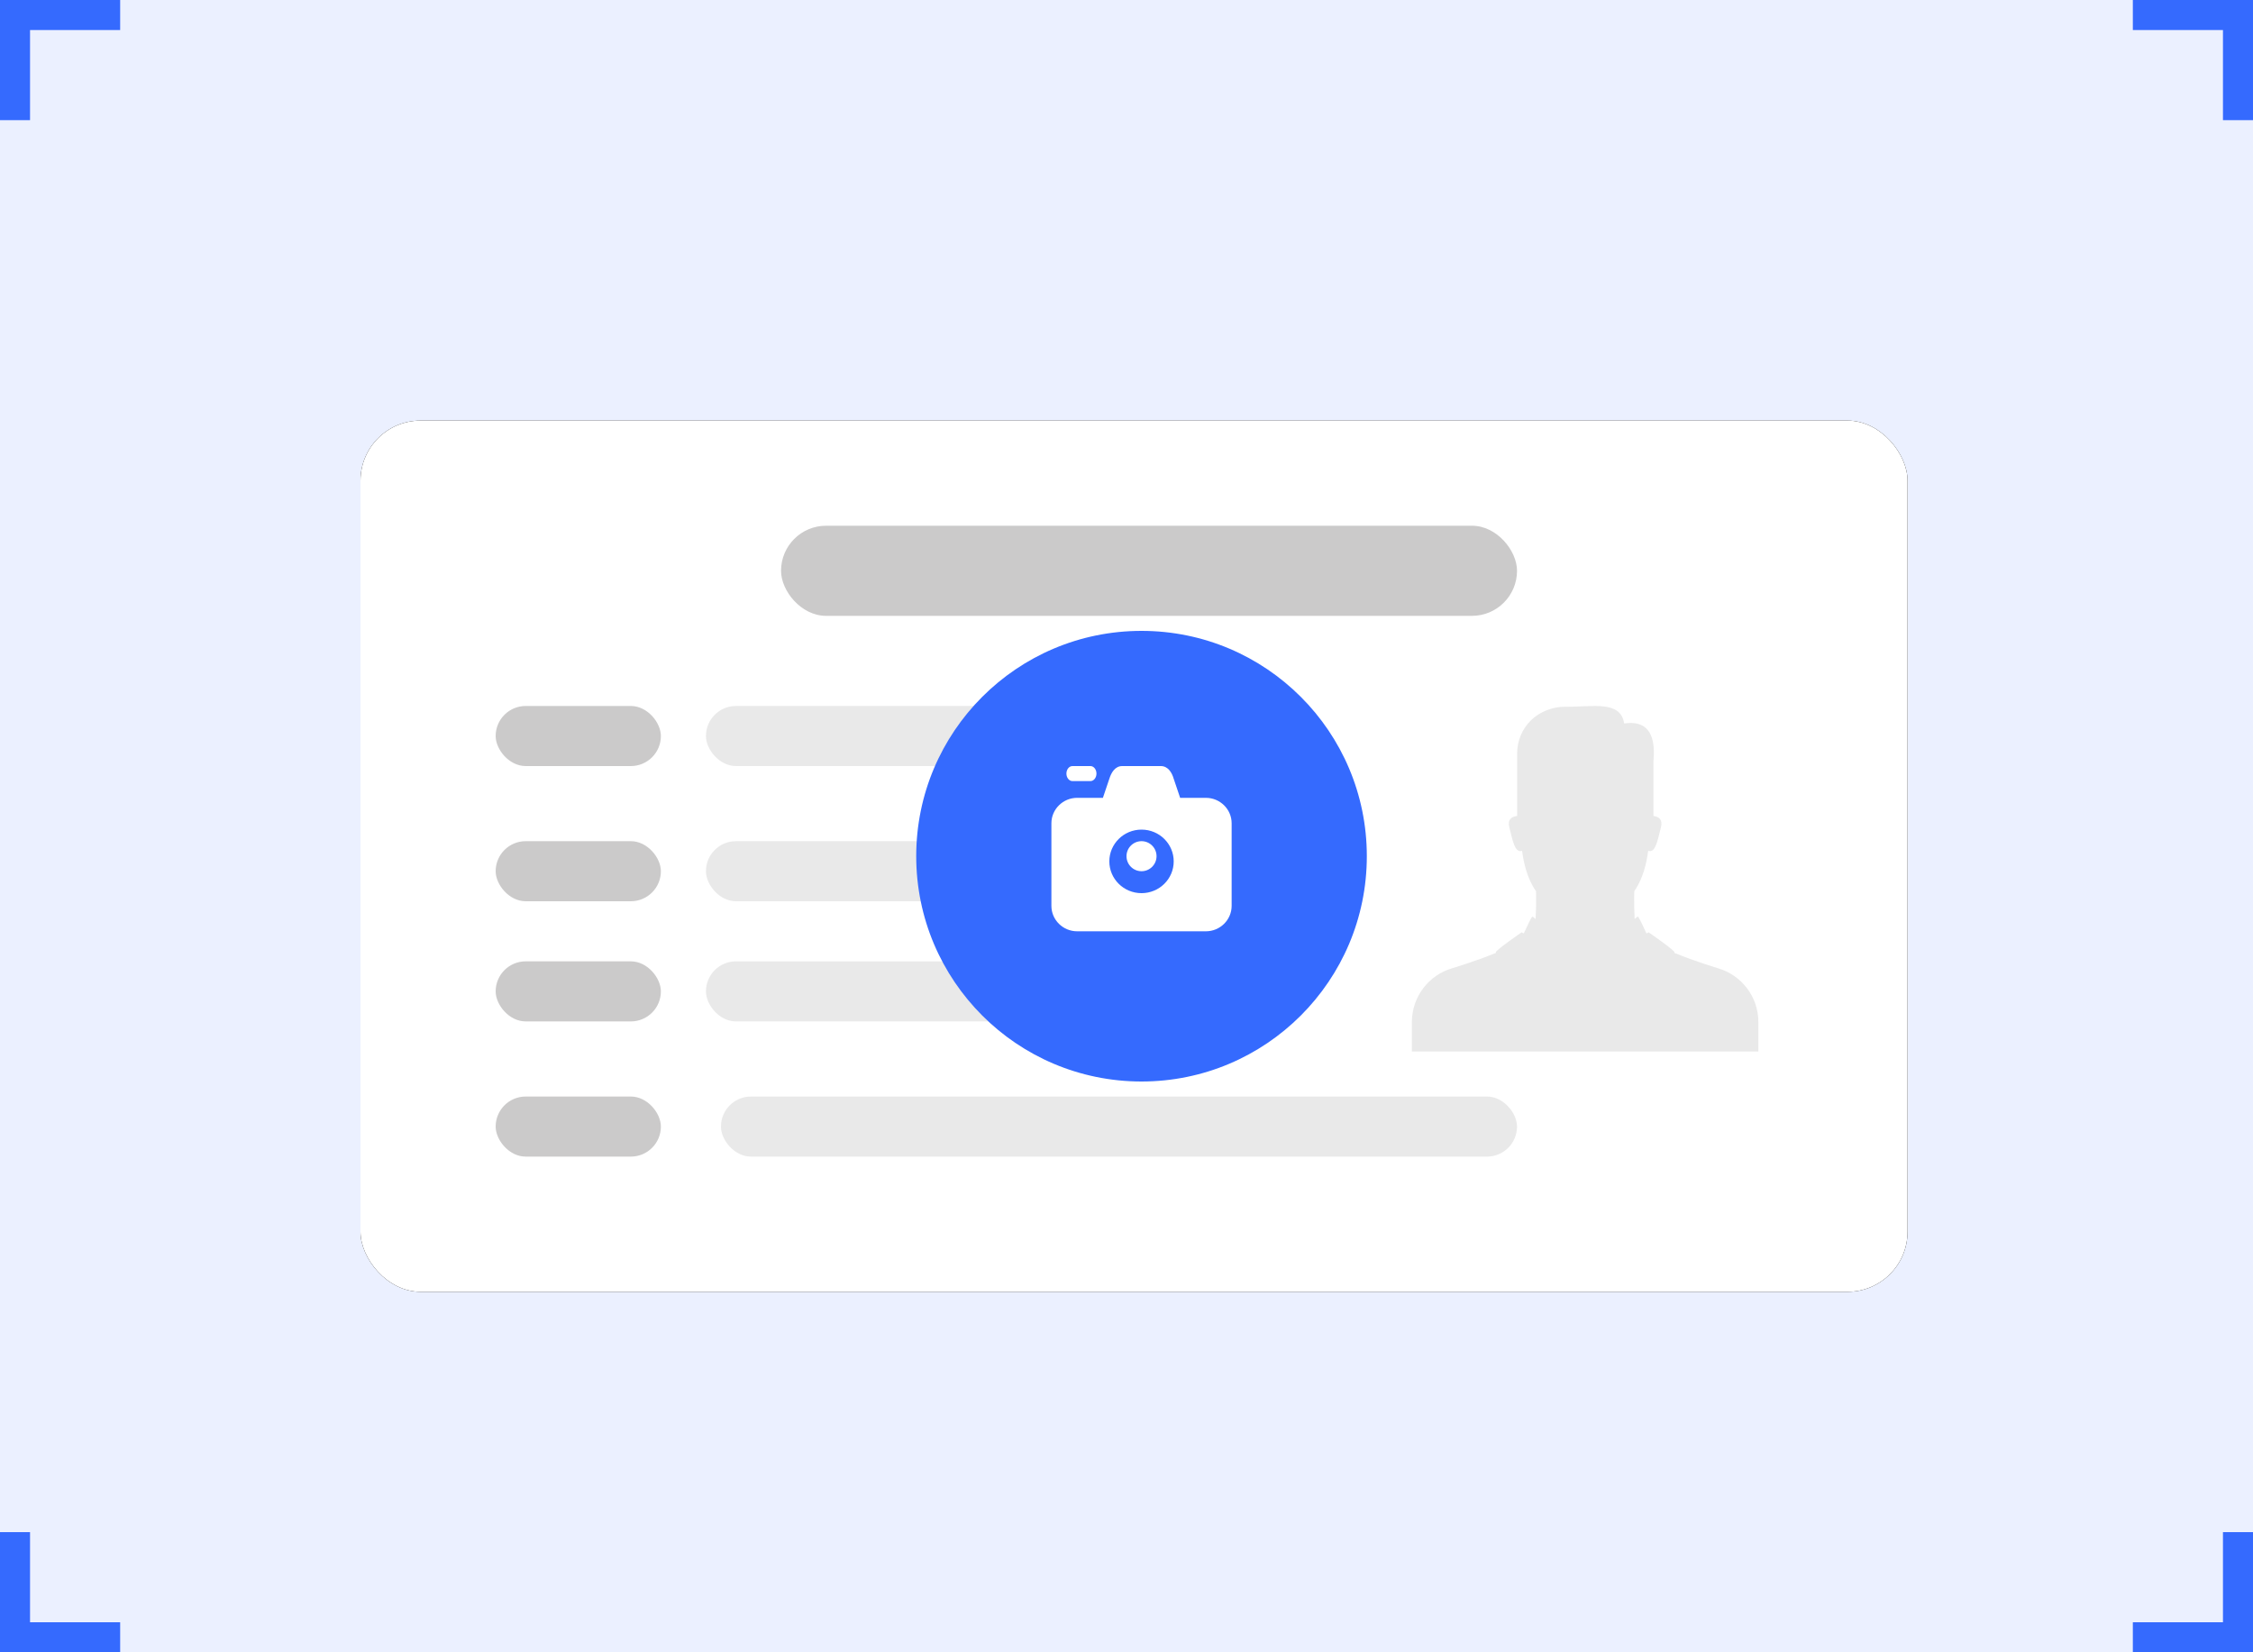 <?xml version="1.0" encoding="UTF-8"?>
<svg width="150px" height="110px" viewBox="0 0 150 110" version="1.1" xmlns="http://www.w3.org/2000/svg" xmlns:xlink="http://www.w3.org/1999/xlink">
    <title>编组 2@1x</title>
    <defs>
        <rect id="path-1" x="0" y="0" width="103" height="58" rx="4"></rect>
        <filter x="-2.9%" y="-5.2%" width="105.8%" height="110.3%" filterUnits="objectBoundingBox" id="filter-2">
            <feOffset dx="0" dy="0" in="SourceAlpha" result="shadowOffsetOuter1"></feOffset>
            <feGaussianBlur stdDeviation="1" in="shadowOffsetOuter1" result="shadowBlurOuter1"></feGaussianBlur>
            <feColorMatrix values="0 0 0 0 0.353   0 0 0 0 0.353   0 0 0 0 0.353  0 0 0 0.098 0" type="matrix" in="shadowBlurOuter1"></feColorMatrix>
        </filter>
    </defs>
    <g id="页面-1" stroke="none" stroke-width="1" fill="none" fill-rule="evenodd">
        <g id="007司机身份认证" transform="translate(-23, -122)">
            <g id="身份证认证" transform="translate(8, 73)">
                <g id="编组-2" transform="translate(15, 49)">
                    <rect id="矩形" fill="#EBF0FF" x="0" y="0" width="150" height="110" rx="4"></rect>
                    <path d="M2,102 L2,108 L8,108 L8,110 L0,110 L0,102 L2,102 Z M150,102 L150,110 L142,110 L142,108 L148,108 L148,102 L150,102 Z M8,0 L8,2 L2,2 L2,8 L0,8 L0,0 L8,0 Z M150,0 L150,8 L148,8 L148,2 L142,2 L142,0 L150,0 Z" id="形状结合" fill="#356AFE"></path>
                    <g id="card" transform="translate(24, 28)">
                        <g id="矩形">
                            <use fill="black" fill-opacity="1" filter="url(#filter-2)" xlink:href="#path-1"></use>
                            <use fill="#FFFFFF" fill-rule="evenodd" xlink:href="#path-1"></use>
                        </g>
                        <g id="line" transform="translate(9, 45)">
                            <rect id="矩形" fill="#CBCACA" x="0" y="0" width="11" height="4" rx="2"></rect>
                            <rect id="矩形" fill="#E9E9E9" x="15" y="0" width="53" height="4" rx="2"></rect>
                        </g>
                        <g id="line" transform="translate(9, 28)">
                            <rect id="矩形" fill="#CBCACA" x="0" y="0" width="11" height="4" rx="2"></rect>
                            <rect id="矩形" fill="#E9E9E9" x="14" y="0" width="35" height="4" rx="2"></rect>
                        </g>
                        <g id="line" transform="translate(9, 19)">
                            <rect id="矩形" fill="#CBCACA" x="0" y="0" width="11" height="4" rx="2"></rect>
                            <rect id="矩形" fill="#E9E9E9" x="14" y="0" width="35" height="4" rx="2"></rect>
                        </g>
                        <path d="M90.376,36.459 C90.376,36.459 88.895,36.016 87.472,35.437 C87.475,35.423 87.48,35.406 87.48,35.395 C87.48,35.251 85.758,34.066 85.758,34.066 C85.758,34.066 85.723,34.087 85.644,34.139 L85.605,34.113 C85.347,33.586 85.102,32.985 85.028,33.026 C84.979,33.053 84.908,33.111 84.833,33.18 C84.804,32.726 84.795,32.232 84.799,31.753 C84.799,31.733 84.799,31.713 84.8,31.694 C84.801,31.6 84.805,31.338 84.805,31.333 C84.844,31.275 84.883,31.215 84.919,31.159 C85.37,30.433 85.611,29.559 85.734,28.642 C85.766,28.651 85.799,28.66 85.832,28.662 C86.224,28.685 86.355,27.986 86.583,27.073 C86.712,26.554 86.444,26.378 86.084,26.321 L86.084,22.66 C86.263,20.715 85.549,19.954 84.134,20.165 C83.893,18.599 82.01,19.073 80.218,19.051 C79.393,19.04 78.513,19.376 77.926,19.955 C77.339,20.534 77.009,21.324 77.009,22.148 L77.009,26.319 C76.643,26.374 76.355,26.548 76.486,27.073 C76.715,27.986 76.845,28.685 77.237,28.662 C77.271,28.66 77.303,28.651 77.336,28.642 C77.458,29.56 77.7,30.434 78.151,31.16 C78.186,31.217 78.226,31.275 78.264,31.333 C78.264,31.339 78.264,31.343 78.264,31.348 C78.265,31.37 78.27,31.733 78.27,31.753 C78.274,32.232 78.265,32.726 78.235,33.18 C78.16,33.112 78.089,33.053 78.041,33.026 C77.966,32.985 77.721,33.586 77.463,34.114 L77.424,34.139 C77.346,34.087 77.31,34.066 77.31,34.066 C77.31,34.066 75.588,35.251 75.588,35.395 C75.588,35.406 75.593,35.423 75.596,35.438 C74.173,36.016 72.691,36.457 72.691,36.457 C71.137,36.907 70.001,38.342 70.001,40.043 L70.001,40.09 C70.001,40.094 70,40.099 70,40.104 L70,42 L93.068,42 L93.068,40.043 C93.068,38.342 91.931,36.909 90.376,36.459" id="Fill-8" fill="#E9E9E9"></path>
                        <g id="line" transform="translate(9, 36)">
                            <rect id="矩形" fill="#CBCACA" x="0" y="0" width="11" height="4" rx="2"></rect>
                            <rect id="矩形" fill="#E9E9E9" x="14" y="0" width="35" height="4" rx="2"></rect>
                        </g>
                        <rect id="矩形" fill="#CBCACA" x="28" y="7" width="49" height="6" rx="3"></rect>
                    </g>
                    <circle id="椭圆形" fill="#356AFE" cx="76" cy="57" r="15"></circle>
                    <g id="闪拍_fill" transform="translate(70, 51)" fill="#FFFFFF" fill-rule="nonzero">
                        <path d="M2.6,1 L1.4,1 C1.18,1 1,0.775 1,0.5 C1,0.225 1.18,0 1.4,0 L2.6,0 C2.82,0 3,0.225 3,0.5 C3,0.775 2.82,1 2.6,1 Z" id="路径"></path>
                        <path d="M5,6 C5,6.552 5.448,7 6,7 C6.552,7 7,6.552 7,6 C7,5.448 6.552,5 6,5 C5.448,5 5,5.448 5,6 Z" id="路径"></path>
                        <path d="M10.286,2.115 L8.571,2.115 L8.143,0.846 C8.022,0.423 7.757,0 7.286,0 L4.714,0 C4.243,0 3.991,0.423 3.857,0.846 L3.429,2.115 L1.714,2.115 C0.771,2.115 0,2.877 0,3.807 L0,9.308 C0,10.239 0.771,11 1.714,11 L10.286,11 C11.229,11 12,10.239 12,9.308 L12,3.807 C12,2.877 11.229,2.115 10.286,2.115 Z M6,8.461 C4.817,8.461 3.857,7.514 3.857,6.346 C3.857,5.177 4.817,4.23 6,4.23 C7.183,4.23 8.143,5.177 8.143,6.346 C8.143,7.514 7.183,8.461 6,8.461 Z" id="形状"></path>
                    </g>
                </g>
            </g>
        </g>
    </g>
</svg>